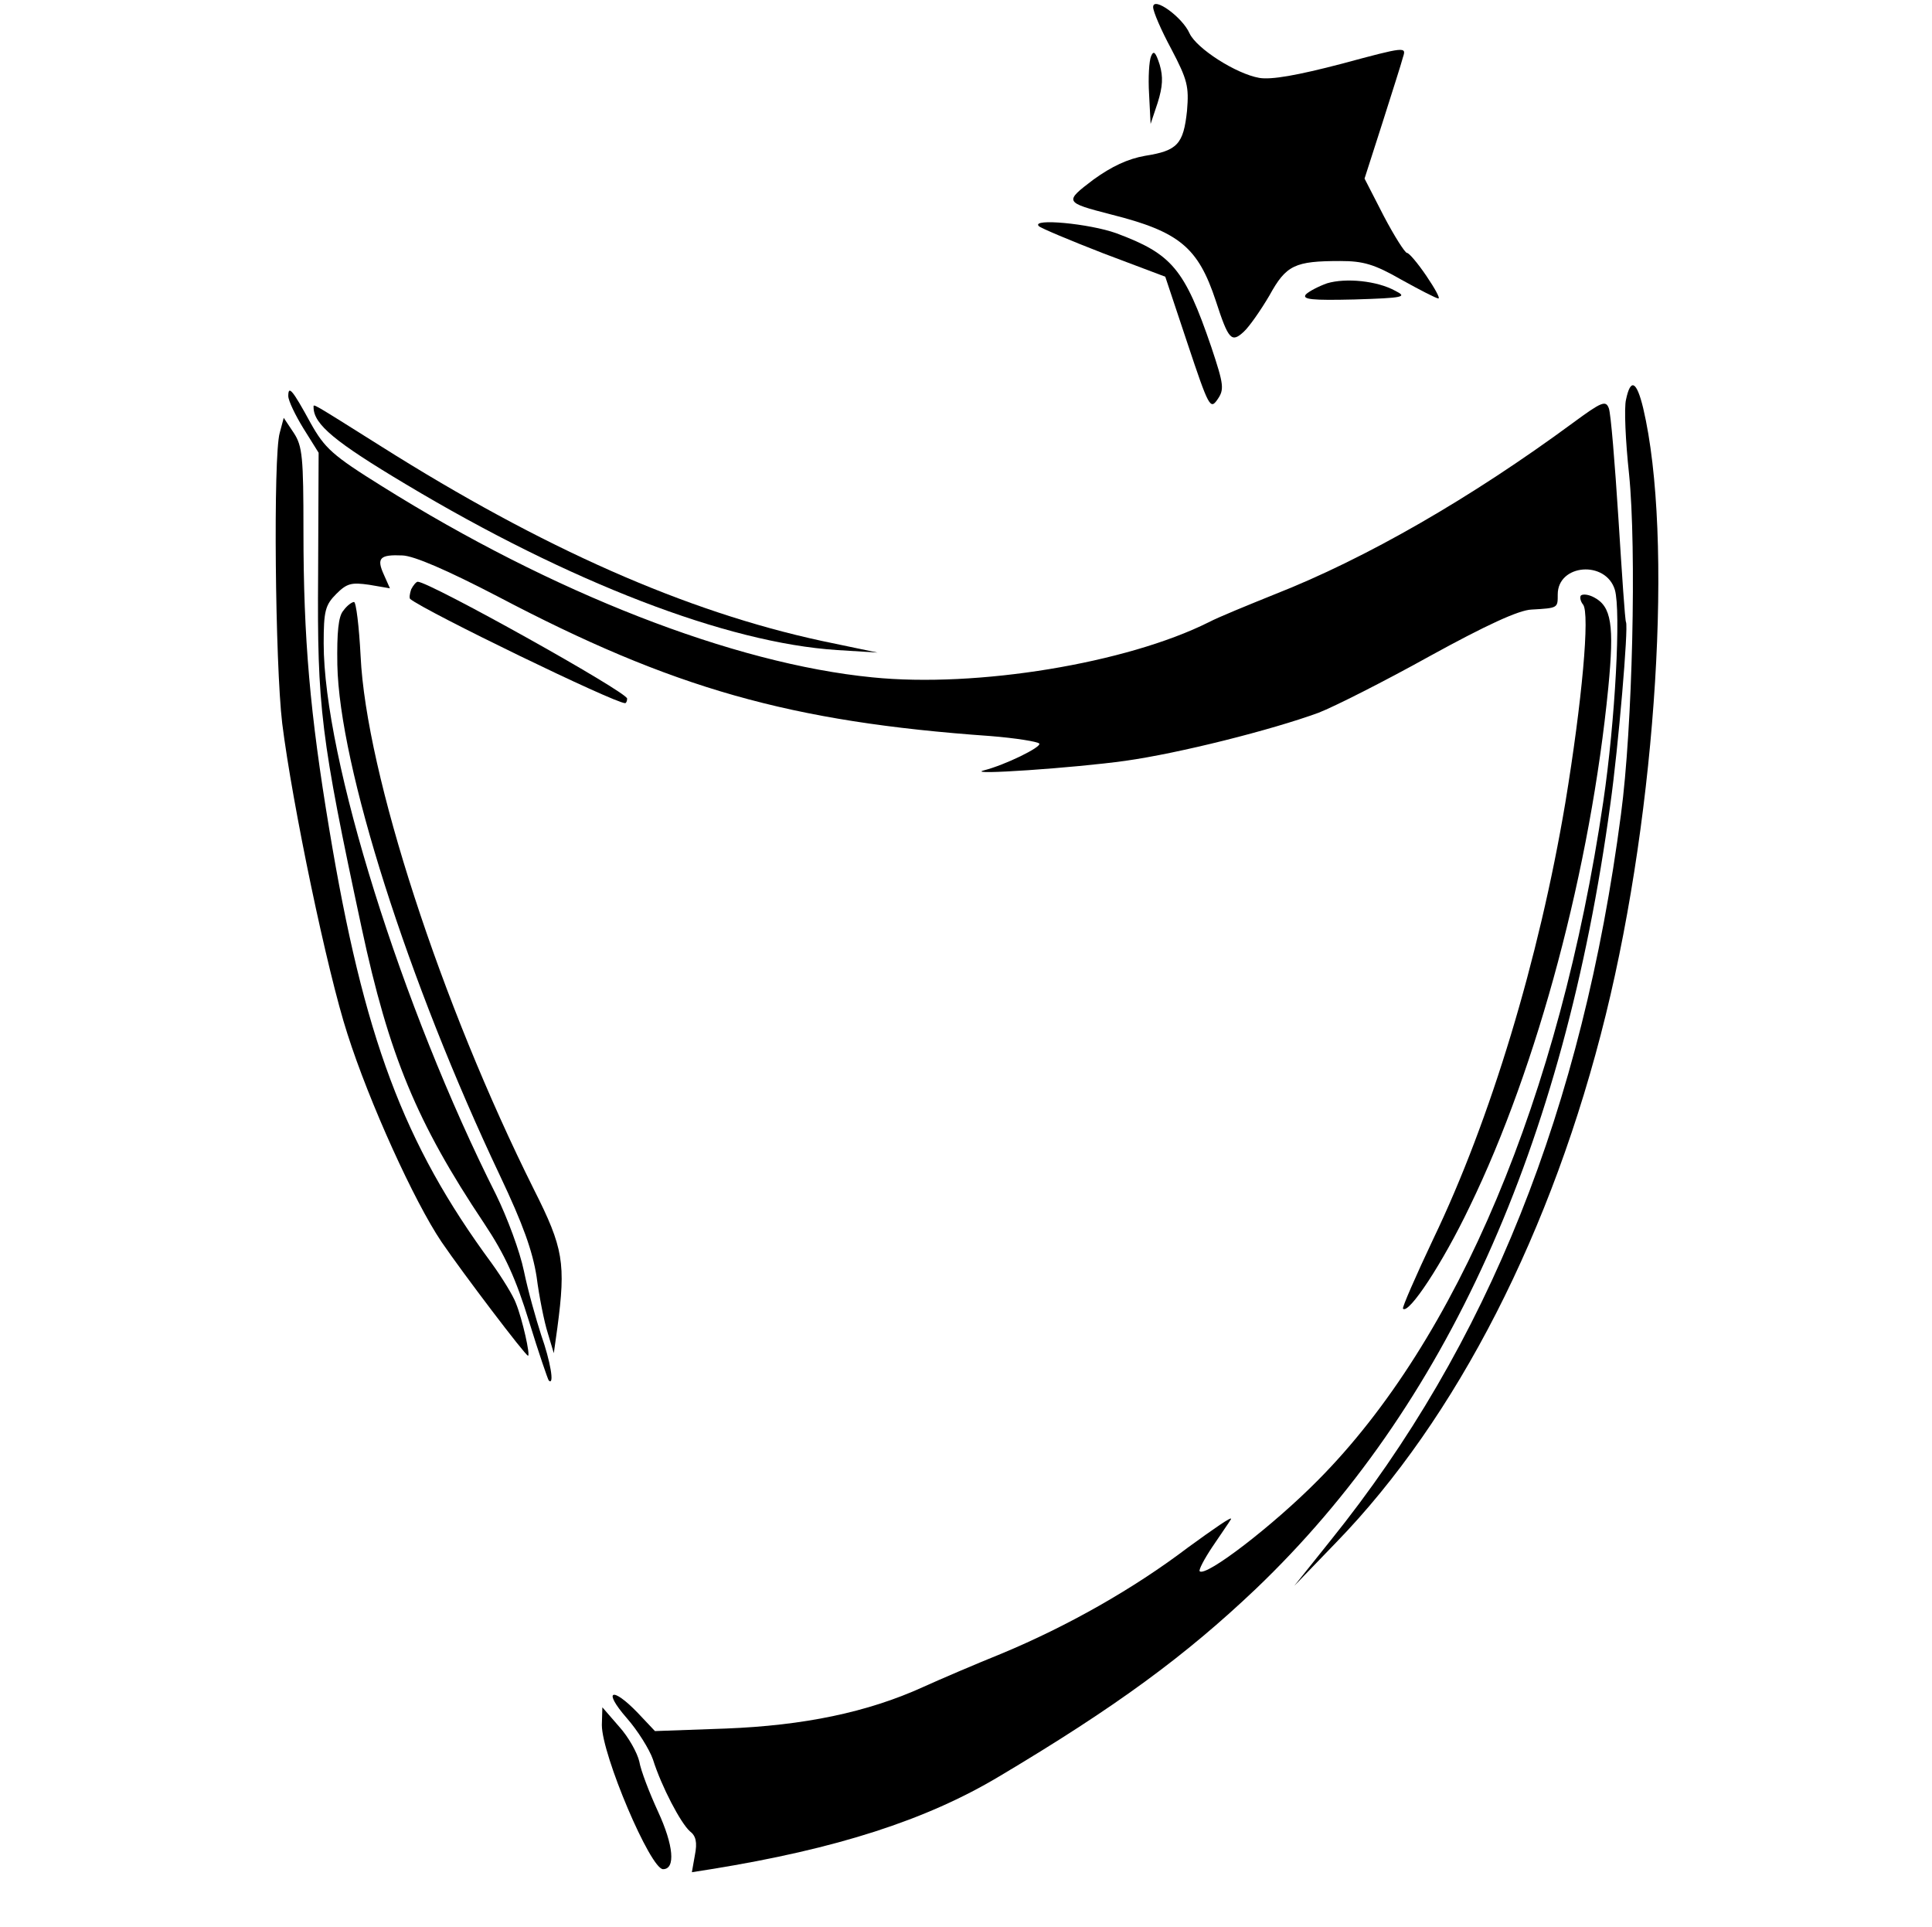 <?xml version="1.0" standalone="no"?>
<!DOCTYPE svg PUBLIC "-//W3C//DTD SVG 20010904//EN"
 "http://www.w3.org/TR/2001/REC-SVG-20010904/DTD/svg10.dtd">
<svg version="1.0" xmlns="http://www.w3.org/2000/svg"
 width="382pt" height="381pt" viewBox="0 0 382 381"
 preserveAspectRatio="xMidYMid meet">

<g transform="translate(0,381) scale(0.1,-0.1)"
fill="#000000" stroke="none">
<path d="M2280 3796 c0 -9 16 -46 36 -83 32 -61 35 -74 31 -122 -7 -66 -19
-79 -83 -89 -34 -6 -66 -21 -102 -47 -58 -44 -58 -45 35 -69 135 -34 172 -65
207 -171 25 -77 31 -83 55 -61 11 10 34 43 51 72 33 60 50 68 140 68 45 0 67
-6 121 -37 36 -20 69 -37 73 -37 4 0 -7 20 -24 45 -17 25 -34 45 -38 45 -4 0
-25 33 -46 73 l-38 74 35 109 c19 60 38 119 41 131 7 21 5 21 -121 -13 -88
-23 -139 -32 -163 -28 -46 8 -124 58 -138 88 -14 32 -72 74 -72 52z"/>
<path d="M2276 3699 c-4 -9 -6 -43 -4 -75 l3 -59 14 42 c10 32 11 51 4 75 -8
25 -12 29 -17 17z"/>
<path d="M2054 3363 c4 -4 61 -28 128 -54 l122 -46 44 -132 c42 -126 45 -131
59 -111 14 20 13 29 -12 104 -53 155 -78 184 -188 225 -53 19 -169 30 -153 14z"/>
<path d="M2624 3250 c-17 -6 -36 -16 -42 -22 -8 -10 12 -12 96 -10 98 3 105 5
81 17 -36 20 -98 26 -135 15z"/>
<path d="M3215 3020 c-4 -16 -1 -82 6 -147 15 -148 7 -502 -16 -673 -76 -581
-263 -1049 -574 -1435 l-72 -90 83 86 c238 245 428 616 533 1043 101 410 134
944 74 1199 -13 54 -25 60 -34 17z"/>
<path d="M570 3027 c0 -9 14 -38 30 -64 l30 -48 -1 -240 c-2 -264 5 -321 86
-699 54 -252 109 -385 242 -584 42 -63 63 -110 89 -194 19 -62 37 -114 39
-117 12 -11 3 39 -15 90 -10 31 -26 87 -34 126 -8 39 -33 106 -55 151 -187
371 -341 864 -341 1090 0 64 3 76 25 98 21 21 30 23 65 18 l41 -7 -12 27 c-15
33 -8 40 37 38 23 -1 88 -29 188 -81 346 -182 578 -248 974 -276 50 -4 94 -11
97 -15 4 -7 -67 -42 -110 -53 -38 -10 180 5 280 19 107 15 289 61 382 95 31
12 130 62 220 112 111 61 176 91 201 92 53 3 52 3 52 30 0 60 95 68 113 9 12
-42 1 -257 -23 -419 -86 -582 -288 -1063 -564 -1341 -89 -90 -222 -192 -234
-180 -2 3 9 24 25 48 16 24 33 48 37 55 3 7 -34 -19 -85 -56 -108 -82 -239
-156 -369 -210 -52 -21 -122 -51 -155 -66 -110 -50 -236 -76 -390 -82 l-140
-5 -34 36 c-51 53 -70 45 -22 -10 22 -25 45 -62 52 -82 17 -54 55 -126 73
-142 12 -9 15 -22 10 -47 l-6 -34 38 6 c248 40 425 97 569 183 232 138 369
239 508 371 376 359 609 874 701 1551 16 114 36 350 31 360 -2 3 -8 95 -15
205 -7 109 -15 208 -19 218 -6 16 -14 13 -71 -29 -201 -148 -409 -268 -590
-339 -52 -21 -111 -45 -130 -55 -162 -81 -458 -130 -665 -109 -275 27 -633
167 -970 378 -98 61 -113 75 -141 125 -36 66 -44 75 -44 53z"/>
<path d="M620 3005 c0 -34 43 -69 182 -152 324 -194 635 -314 853 -328 l80 -5
-110 23 c-269 58 -552 183 -872 385 -140 88 -133 84 -133 77z"/>
<path d="M553 2954 c-13 -46 -9 -457 5 -574 20 -160 89 -491 129 -614 43 -135
132 -331 186 -411 43 -63 166 -225 171 -225 5 0 -11 72 -24 104 -5 14 -27 50
-48 79 -174 236 -253 447 -321 858 -38 228 -51 377 -51 589 0 146 -2 168 -19
194 l-20 30 -8 -30z"/>
<path d="M813 2645 c-3 -9 -4 -17 -2 -19 29 -24 404 -206 425 -206 2 0 4 4 4
9 0 13 -391 231 -414 231 -3 0 -9 -7 -13 -15z"/>
<path d="M3126 2633 c-3 -3 -1 -12 4 -18 14 -17 -2 -192 -35 -392 -52 -309
-148 -627 -261 -862 -35 -74 -62 -136 -60 -138 11 -12 78 89 132 202 135 278
239 670 274 1026 12 124 6 160 -28 178 -11 6 -22 7 -26 4z"/>
<path d="M679 2603 c-10 -11 -13 -43 -12 -107 4 -200 139 -625 322 -1011 45
-95 64 -148 72 -199 5 -39 15 -89 22 -111 l12 -40 7 50 c17 128 12 158 -46
273 -184 368 -332 823 -343 1055 -3 59 -9 107 -13 107 -4 0 -14 -7 -21 -17z"/>
<path d="M1190 400 c0 -59 96 -285 121 -285 25 0 21 47 -10 114 -17 37 -34 81
-37 99 -4 17 -21 48 -40 69 l-33 38 -1 -35z"/>
</g>
</svg>
